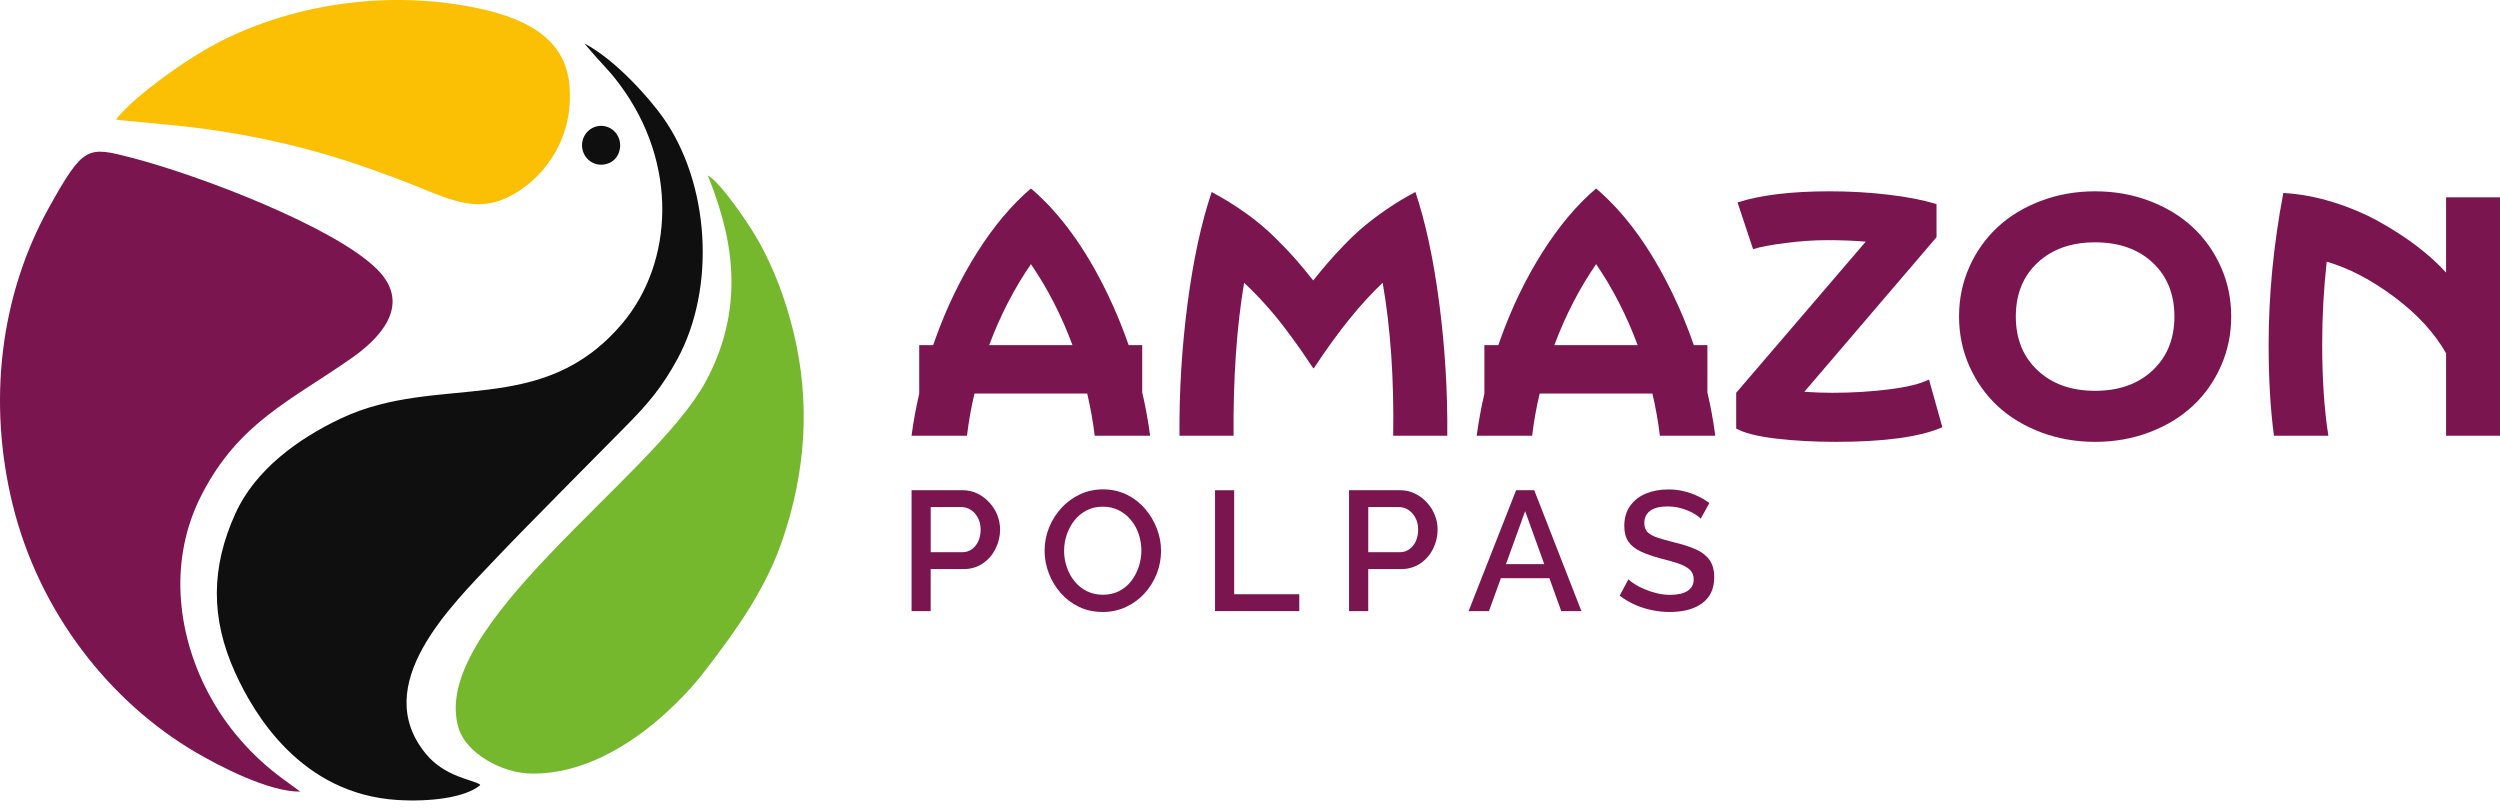 <?xml version="1.0" encoding="UTF-8"?> <svg xmlns="http://www.w3.org/2000/svg" width="294" height="95" viewBox="0 0 294 95" fill="none"><g clip-path="url(#clip0_19095_4515)"><path fill-rule="evenodd" clip-rule="evenodd" d="M33.375 91.682C29.681 88.991 26.59 85.508 24.457 81.426C20.718 74.269 19.864 65.655 23.717 58.178C28.113 49.646 34.148 47.159 41.38 42.09C44.283 40.053 48.663 36.004 44.375 31.696C39.481 26.777 23.712 20.678 15.368 18.52C10.286 17.208 9.813 17.142 5.793 24.348C-0.021 34.767 -1.464 47.313 1.489 59.336C4.601 72.008 12.904 82.547 23.047 88.487C25.729 90.057 31.597 93.14 35.315 93.094L33.379 91.682H33.375Z" fill="#7B154F"></path><path fill-rule="evenodd" clip-rule="evenodd" d="M83.238 20.624C85.551 26.452 88.265 35.221 82.936 44.972C76.788 56.232 50.114 73.84 53.971 85.754C54.853 88.474 58.873 90.978 62.696 90.978C73.939 90.978 82.761 79.073 82.761 79.073C86.789 73.886 90.085 69.112 91.975 63.614C94.694 55.716 95.389 47.513 93.293 38.957C92.373 35.2 91.059 31.734 89.353 28.614C88.119 26.352 84.718 21.432 83.238 20.628" fill="#76B82D"></path><path fill-rule="evenodd" clip-rule="evenodd" d="M20.044 14.696C28.334 15.479 36.507 17.275 44.342 20.153C44.84 20.337 45.333 20.516 45.743 20.662C52.159 22.928 55.564 25.594 60.391 22.849C64.059 20.762 67.519 16.258 66.962 9.985C66.498 4.778 62.286 2.287 56.384 1.008C45.835 -1.283 33.876 0.366 24.515 5.623C21.495 7.319 16.392 10.926 14.104 13.496C13.761 13.884 13.895 13.676 13.682 14.092L20.052 14.696H20.044Z" fill="#FBBF04"></path><path fill-rule="evenodd" clip-rule="evenodd" d="M68.719 5.103C71.296 8.152 71.425 8.002 72.818 9.86C79.862 19.229 79.147 30.926 73.232 37.974C63.716 49.317 51.59 43.806 40.138 49.188C35.073 51.567 30.028 55.233 27.69 60.373C24.796 66.734 24.758 72.699 27.648 79.089C29.873 84.013 35.416 93.374 46.739 94.078C50.562 94.315 54.677 93.815 56.443 92.353C56.476 92.328 56.472 92.274 56.438 92.253C55.589 91.682 52.322 91.366 50.097 88.671C43.392 80.552 53.046 71.254 58.212 65.788C61.663 62.139 69.133 54.654 73.835 49.876C76.236 47.434 77.85 45.543 79.649 42.248C84.25 33.796 83.442 21.491 77.93 13.759C76.457 11.693 72.484 7.082 68.719 5.107" fill="#0F0F0F"></path><path fill-rule="evenodd" clip-rule="evenodd" d="M70.689 14.8C72.249 14.8 73.442 16.425 72.714 18.108C72.513 18.57 72.145 18.945 71.693 19.149C70.045 19.891 68.447 18.678 68.447 17.087C68.447 15.825 69.451 14.8 70.689 14.8Z" fill="#0F0F0F"></path><path d="M134.326 46.143V40.586H132.728C132.026 38.545 131.197 36.533 130.24 34.554C127.667 29.214 124.668 25.086 121.238 22.166C118.971 24.094 116.863 26.602 114.914 29.685C112.965 32.767 111.317 36.175 109.978 39.911C109.899 40.136 109.819 40.361 109.74 40.586H108.1V46.276H108.104C107.719 47.926 107.418 49.58 107.197 51.242H113.718C113.914 49.588 114.207 47.93 114.6 46.276H127.855C128.244 47.93 128.541 49.588 128.738 51.242H135.255C135.025 49.526 134.719 47.826 134.326 46.143ZM116.328 40.586C117.624 37.116 119.26 33.942 121.238 31.063C123.187 33.904 124.819 37.079 126.124 40.586H116.328Z" fill="#7B154F"></path><path d="M200.79 46.143V40.586H199.193C198.49 38.545 197.662 36.533 196.704 34.554C194.131 29.214 191.132 25.086 187.703 22.166C185.435 24.094 183.327 26.602 181.378 29.685C179.429 32.767 177.781 36.175 176.442 39.911C176.363 40.136 176.284 40.361 176.204 40.586H174.564V46.276H174.569C174.184 47.926 173.883 49.58 173.661 51.242H180.182C180.378 49.588 180.671 47.93 181.064 46.276H194.32C194.709 47.93 195.006 49.588 195.202 51.242H201.719C201.489 49.526 201.184 47.826 200.79 46.143ZM182.792 40.586C184.089 37.116 185.724 33.942 187.703 31.063C189.652 33.904 191.283 37.079 192.588 40.586H182.792Z" fill="#7B154F"></path><path d="M166.454 22.574C167.659 26.185 168.596 30.559 169.261 35.696C169.93 40.832 170.244 46.014 170.202 51.242H163.84C163.945 44.581 163.53 38.582 162.602 33.25C159.971 35.741 157.273 39.091 154.512 43.302H154.433C153.843 42.415 153.341 41.673 152.923 41.074C152.505 40.474 151.923 39.682 151.187 38.699C150.447 37.716 149.665 36.762 148.841 35.846C148.017 34.925 147.172 34.063 146.306 33.255C145.427 38.507 145.017 44.506 145.068 51.246H138.706C138.668 46.006 138.986 40.815 139.659 35.683C140.333 30.547 141.278 26.181 142.495 22.582C143.909 23.34 145.239 24.161 146.481 25.048C147.724 25.935 148.845 26.869 149.84 27.843C150.836 28.822 151.656 29.676 152.304 30.413C152.952 31.151 153.663 32.009 154.433 32.984C155.06 32.201 155.617 31.53 156.093 30.972C156.57 30.409 157.21 29.714 158.009 28.881C158.808 28.047 159.59 27.306 160.356 26.66C161.121 26.015 162.041 25.323 163.112 24.586C164.187 23.848 165.3 23.182 166.45 22.582" fill="#7B154F"></path><path d="M226.849 44.631L228.422 50.242C225.791 51.387 221.608 51.962 215.878 51.962C213.364 51.962 211.026 51.833 208.868 51.579C206.709 51.325 205.145 50.929 204.175 50.396V46.193L219.412 28.418C217.999 28.301 216.489 28.243 214.878 28.243C213.268 28.243 211.712 28.355 209.98 28.576C208.249 28.797 206.973 29.039 206.161 29.301L204.334 23.807C207.044 22.932 210.662 22.498 215.192 22.498C217.559 22.498 219.864 22.632 222.102 22.898C224.34 23.165 226.218 23.536 227.736 24.002V27.893L212.189 46.076C213.339 46.155 214.439 46.193 215.485 46.193C217.777 46.193 219.99 46.06 222.131 45.793C224.273 45.526 225.846 45.139 226.854 44.631" fill="#7B154F"></path><path d="M252.758 50.838C250.775 51.587 248.65 51.962 246.387 51.962C244.125 51.962 242 51.587 240.017 50.838C238.034 50.088 236.34 49.063 234.931 47.759C233.525 46.455 232.413 44.889 231.601 43.069C230.79 41.244 230.384 39.294 230.384 37.22C230.384 35.145 230.79 33.2 231.601 31.384C232.413 29.564 233.521 28.006 234.931 26.702C236.336 25.398 238.034 24.369 240.017 23.623C242 22.873 244.125 22.498 246.387 22.498C248.65 22.498 250.775 22.873 252.758 23.623C254.74 24.373 256.434 25.398 257.844 26.702C259.249 28.006 260.362 29.568 261.174 31.384C261.985 33.204 262.391 35.15 262.391 37.22C262.391 39.29 261.985 41.24 261.174 43.069C260.362 44.893 259.254 46.455 257.844 47.759C256.439 49.063 254.74 50.088 252.758 50.838ZM239.624 43.556C241.33 45.16 243.585 45.96 246.387 45.96C249.19 45.96 251.444 45.16 253.151 43.556C254.858 41.952 255.711 39.84 255.711 37.22C255.711 34.6 254.858 32.475 253.151 30.884C251.444 29.293 249.186 28.497 246.387 28.497C243.589 28.497 241.33 29.293 239.624 30.884C237.917 32.475 237.06 34.587 237.06 37.22C237.06 39.853 237.913 41.952 239.624 43.556Z" fill="#7B154F"></path><path d="M287.659 32.059V23.203H294V51.242H287.659V41.544C286.295 39.145 284.271 36.941 281.573 34.925C278.875 32.913 276.227 31.526 273.621 30.772C273.27 33.979 273.09 37.199 273.09 40.432C273.09 44.589 273.333 48.192 273.818 51.246H267.418C267 48.13 266.791 44.564 266.791 40.548C266.791 34.708 267.368 28.759 268.518 22.694C270.43 22.799 272.371 23.157 274.341 23.769C276.311 24.381 278.118 25.144 279.762 26.056C281.405 26.968 282.895 27.935 284.229 28.951C285.563 29.968 286.709 31.005 287.663 32.059" fill="#7B154F"></path><path d="M107.201 71.866V57.648H113.19C113.835 57.648 114.424 57.782 114.96 58.048C115.495 58.315 115.964 58.669 116.365 59.111C116.767 59.552 117.076 60.044 117.29 60.594C117.503 61.143 117.612 61.702 117.612 62.276C117.612 63.064 117.432 63.818 117.076 64.53C116.721 65.247 116.219 65.822 115.57 66.263C114.918 66.705 114.165 66.925 113.308 66.925H109.447V71.87H107.197L107.201 71.866ZM109.451 64.938H113.17C113.596 64.938 113.973 64.822 114.295 64.588C114.617 64.355 114.868 64.039 115.052 63.639C115.232 63.239 115.324 62.785 115.324 62.276C115.324 61.768 115.215 61.298 115.002 60.894C114.788 60.494 114.508 60.181 114.165 59.96C113.822 59.74 113.45 59.631 113.048 59.631H109.451V64.938Z" fill="#7B154F"></path><path d="M129.679 71.966C128.646 71.966 127.713 71.766 126.885 71.366C126.053 70.966 125.337 70.42 124.735 69.733C124.133 69.046 123.664 68.271 123.338 67.413C123.012 66.55 122.844 65.667 122.844 64.759C122.844 63.851 123.02 62.905 123.367 62.047C123.715 61.185 124.2 60.419 124.815 59.744C125.429 59.069 126.157 58.536 126.998 58.14C127.835 57.748 128.742 57.548 129.721 57.548C130.7 57.548 131.666 57.757 132.507 58.169C133.343 58.581 134.063 59.136 134.657 59.831C135.255 60.527 135.715 61.297 136.045 62.156C136.376 63.01 136.539 63.884 136.539 64.78C136.539 65.725 136.367 66.634 136.024 67.492C135.681 68.354 135.205 69.121 134.586 69.795C133.967 70.47 133.243 70.999 132.402 71.387C131.566 71.774 130.658 71.97 129.679 71.97M125.137 64.759C125.137 65.426 125.245 66.076 125.459 66.7C125.672 67.329 125.977 67.883 126.375 68.371C126.768 68.858 127.249 69.241 127.814 69.52C128.378 69.8 129.006 69.941 129.704 69.941C130.403 69.941 131.072 69.795 131.633 69.5C132.197 69.208 132.67 68.808 133.05 68.308C133.431 67.808 133.724 67.246 133.925 66.625C134.125 66.005 134.226 65.38 134.226 64.751C134.226 64.084 134.121 63.439 133.916 62.818C133.711 62.197 133.402 61.643 133 61.156C132.599 60.668 132.118 60.285 131.561 60.006C131.005 59.727 130.386 59.585 129.7 59.585C128.976 59.585 128.332 59.731 127.772 60.027C127.207 60.323 126.734 60.714 126.345 61.21C125.956 61.706 125.66 62.26 125.45 62.872C125.241 63.489 125.141 64.113 125.141 64.755" fill="#7B154F"></path><path d="M142.888 71.866V57.653H145.139V69.883H152.797V71.866H142.888Z" fill="#7B154F"></path><path d="M158.649 71.866V57.648H164.639C165.283 57.648 165.873 57.782 166.408 58.048C166.944 58.315 167.412 58.669 167.818 59.111C168.219 59.552 168.529 60.044 168.742 60.594C168.956 61.143 169.064 61.702 169.064 62.276C169.064 63.064 168.889 63.818 168.533 64.53C168.178 65.247 167.676 65.822 167.027 66.263C166.375 66.705 165.622 66.925 164.764 66.925H160.904V71.87H158.649V71.866ZM160.904 64.938H164.622C165.049 64.938 165.425 64.822 165.747 64.588C166.069 64.355 166.32 64.039 166.504 63.639C166.684 63.239 166.776 62.785 166.776 62.276C166.776 61.768 166.668 61.298 166.454 60.894C166.241 60.494 165.961 60.181 165.622 59.96C165.279 59.74 164.907 59.631 164.505 59.631H160.908V64.938H160.904Z" fill="#7B154F"></path><path d="M178.292 57.648H180.425L185.975 71.866H183.604L182.211 68H176.501L175.1 71.866H172.708L178.296 57.648H178.292ZM181.604 66.342L179.358 60.114L177.099 66.342H181.604Z" fill="#7B154F"></path><path d="M200.004 60.993C199.871 60.847 199.674 60.689 199.419 60.523C199.164 60.356 198.863 60.198 198.515 60.052C198.168 59.906 197.792 59.785 197.39 59.694C196.989 59.602 196.57 59.556 196.144 59.556C195.207 59.556 194.508 59.727 194.052 60.073C193.596 60.419 193.371 60.898 193.371 61.51C193.371 61.964 193.496 62.318 193.751 62.576C194.006 62.834 194.395 63.051 194.918 63.226C195.441 63.397 196.098 63.584 196.888 63.784C197.855 64.009 198.691 64.28 199.402 64.593C200.113 64.905 200.657 65.321 201.029 65.838C201.406 66.359 201.594 67.042 201.594 67.896C201.594 68.612 201.46 69.233 201.192 69.754C200.925 70.274 200.548 70.695 200.067 71.02C199.586 71.345 199.026 71.587 198.398 71.741C197.767 71.895 197.093 71.97 196.37 71.97C195.646 71.97 194.952 71.895 194.249 71.749C193.546 71.603 192.877 71.387 192.237 71.099C191.601 70.812 191.016 70.462 190.476 70.049L191.501 68.129C191.677 68.304 191.928 68.492 192.254 68.7C192.58 68.908 192.965 69.104 193.4 69.291C193.835 69.479 194.312 69.637 194.826 69.762C195.341 69.891 195.868 69.954 196.403 69.954C197.302 69.954 197.988 69.795 198.465 69.487C198.942 69.175 199.18 68.729 199.18 68.142C199.18 67.662 199.026 67.279 198.716 66.992C198.407 66.709 197.959 66.463 197.369 66.263C196.78 66.063 196.077 65.863 195.257 65.663C194.32 65.409 193.534 65.134 192.906 64.834C192.275 64.534 191.802 64.147 191.488 63.676C191.175 63.205 191.016 62.601 191.016 61.868C191.016 60.935 191.242 60.148 191.697 59.502C192.153 58.856 192.772 58.369 193.559 58.044C194.345 57.719 195.224 57.557 196.202 57.557C196.846 57.557 197.457 57.627 198.03 57.769C198.607 57.911 199.147 58.098 199.649 58.34C200.151 58.581 200.611 58.852 201.025 59.16L200 61.002L200.004 60.993Z" fill="#7B154F"></path></g><defs><clipPath id="clip0_19095_4515"><rect width="294" height="94.132" fill="white"></rect></clipPath></defs></svg> 